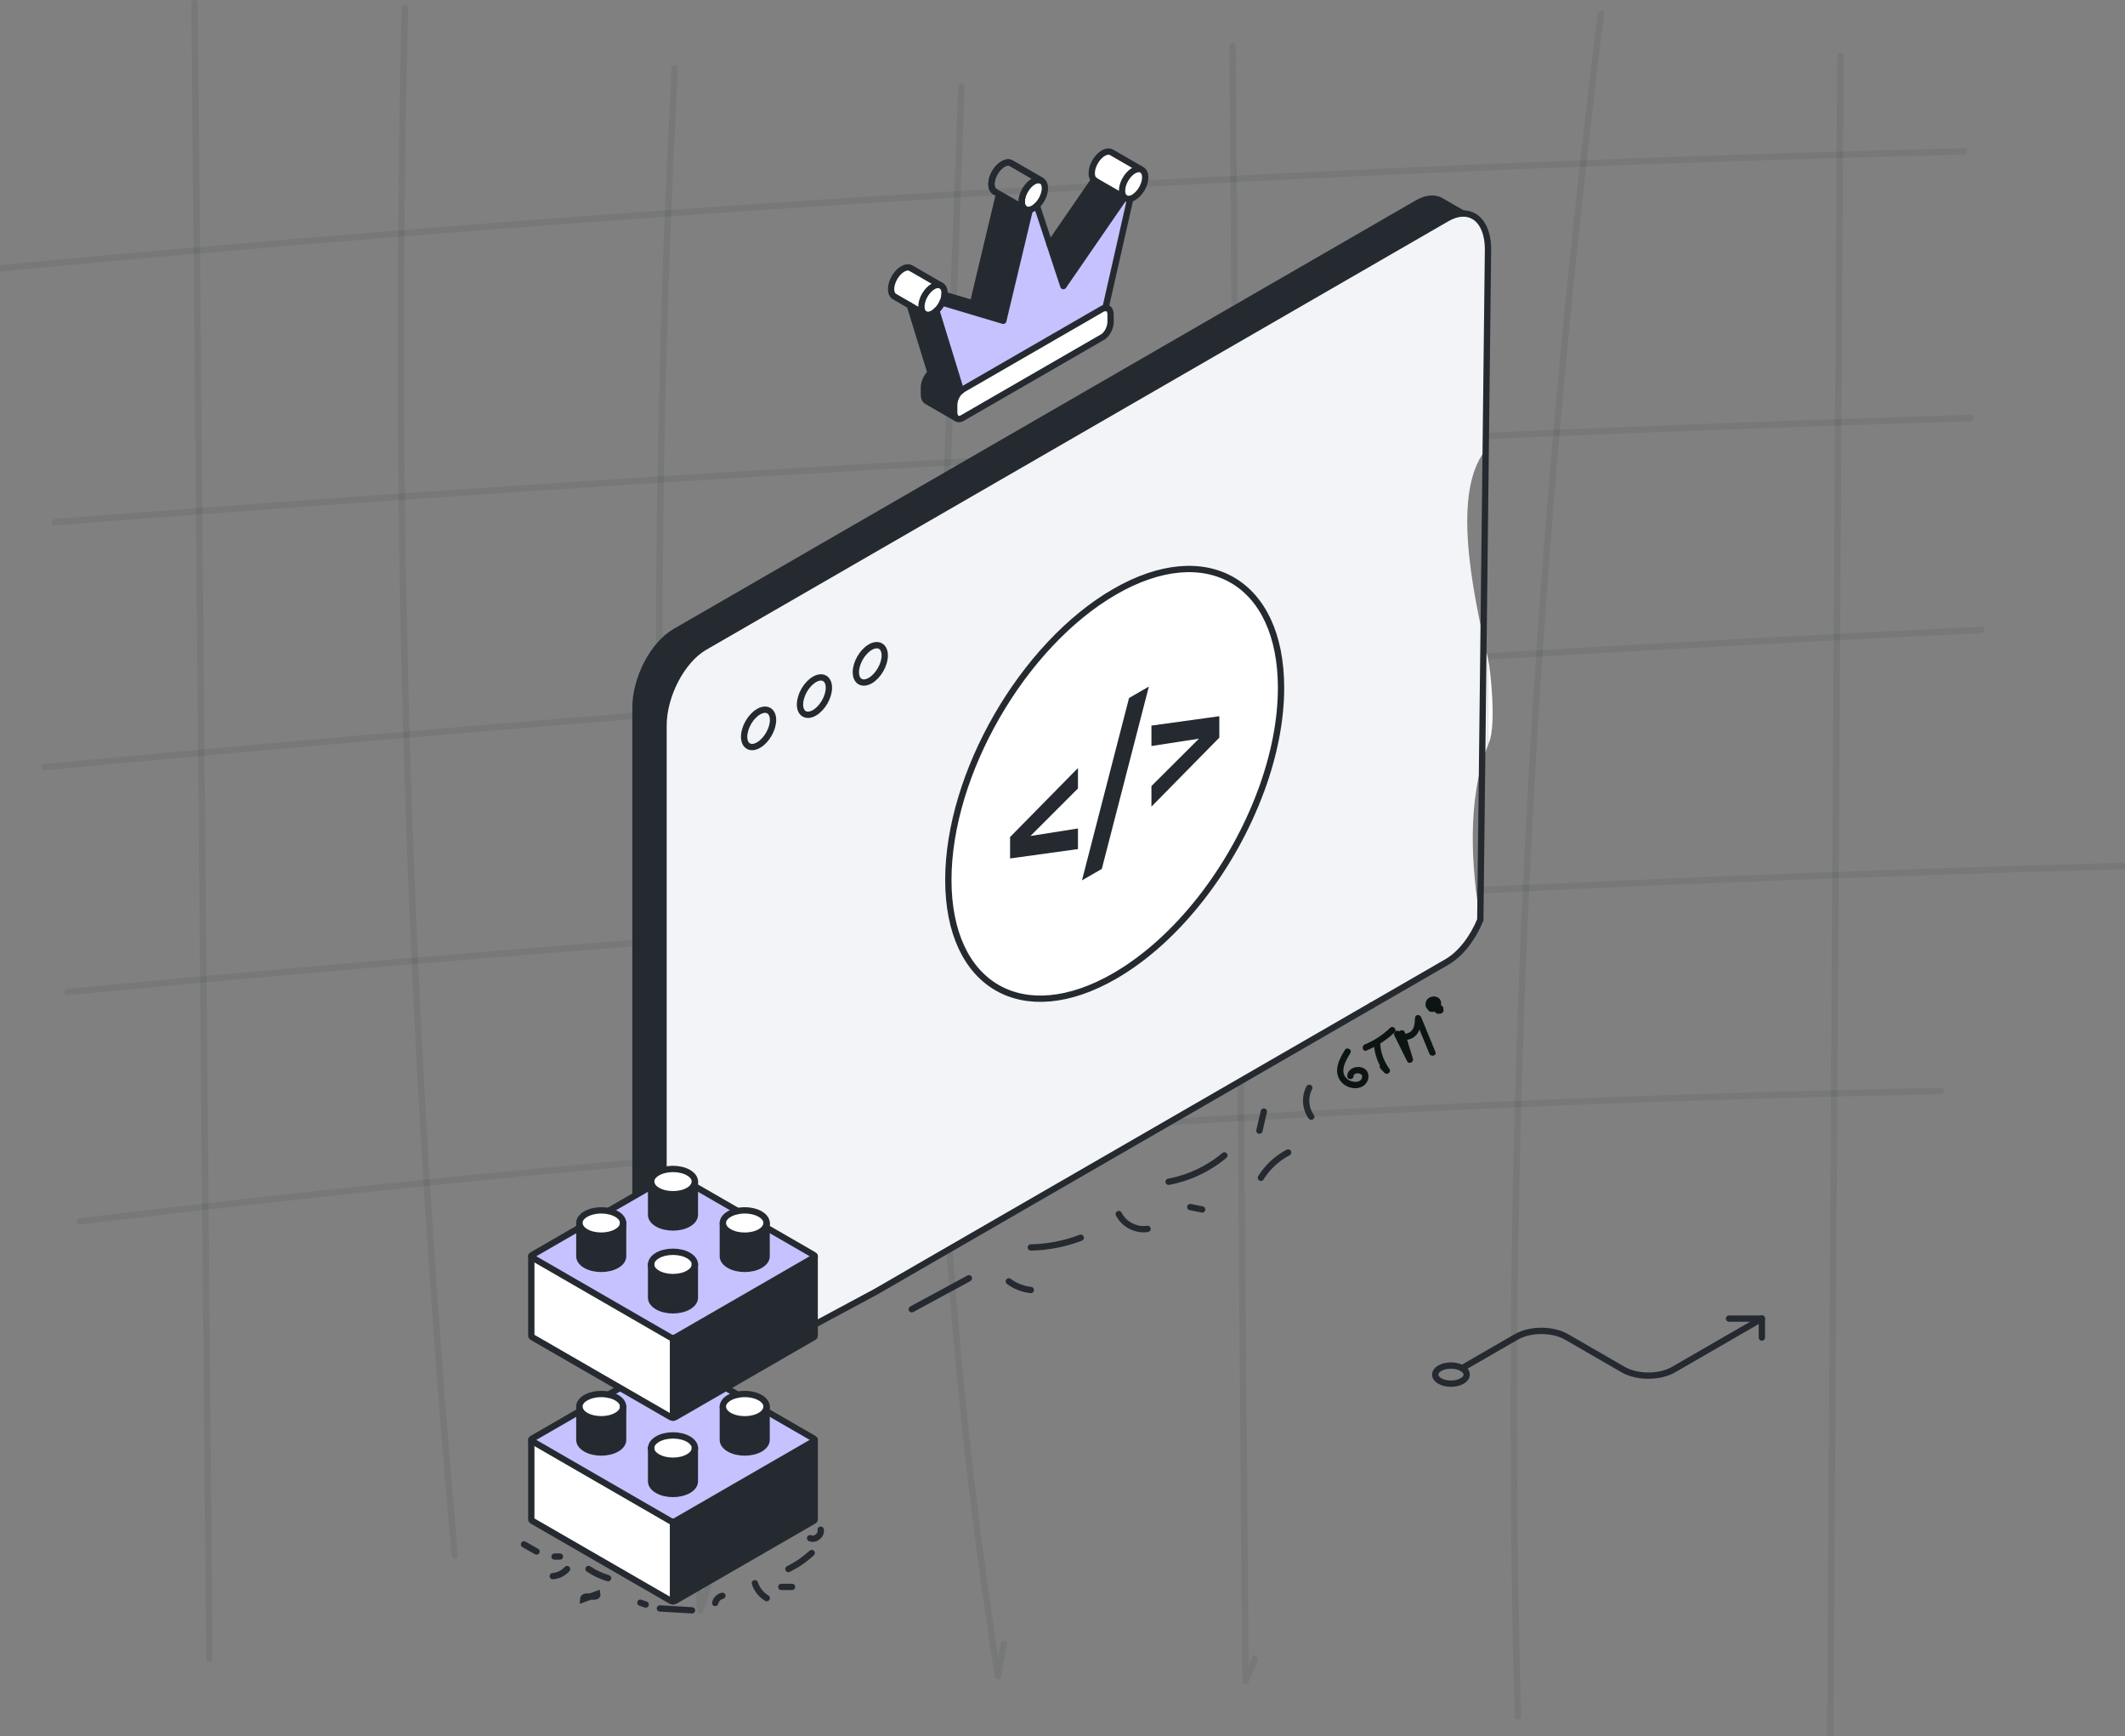 <?xml version="1.0" encoding="UTF-8"?><svg width="1010" height="825" viewBox="0 0 1010 825" fill="none" xmlns="http://www.w3.org/2000/svg">
<rect x="0" y="0" width="1010" height="825" fill="#808080" stroke="none"/>
<g clip-path="url(#clip0_598_2)">
<g clip-path="url(#clip1_598_2)">
<path d="M694.92 650.18L720.67 635.31C727.27 631.5 737.97 631.5 744.57 635.31L771.5 650.86C778.1 654.67 788.8 654.67 795.4 650.86L837.4 626.61" stroke="#252A31" stroke-width="3" stroke-linecap="round" stroke-linejoin="round"/>
<path d="M837.41 635.62V626.61H821.81" stroke="#252A31" stroke-width="3" stroke-linecap="round" stroke-linejoin="round"/>
<path d="M689.63 657.54C693.756 657.54 697.1 655.61 697.1 653.23C697.1 650.85 693.756 648.92 689.63 648.92C685.504 648.92 682.16 650.85 682.16 653.23C682.16 655.61 685.504 657.54 689.63 657.54Z" stroke="#252A31" stroke-width="3" stroke-linecap="round" stroke-linejoin="round"/>
<g opacity="0.08">
<path d="M319.2 32.55C314.18 127.84 311.71 223.26 311.84 318.68C311.97 414.1 314.69 509.52 319.99 604.79C322.97 658.38 326.78 711.93 331.39 765.4C331.53 767.05 333.8 767.48 334.34 765.8C335.54 762.03 336.74 758.26 337.94 754.48C338.53 752.64 335.63 751.85 335.05 753.68C333.85 757.45 332.65 761.22 331.45 765L334.4 765.4C326.21 670.33 320.57 575.04 317.53 479.67C314.49 384.3 314.03 288.84 316.16 193.44C317.36 139.78 319.38 86.14 322.21 32.54C322.31 30.61 319.31 30.62 319.21 32.54L319.2 32.55Z" fill="#0D1414"/>
</g>
<g opacity="0.08">
<path d="M455.46 41.06C451.89 140.44 447.62 239.82 445.15 339.23C442.7 437.79 444.4 536.26 453 634.51C457.76 688.87 464.42 743.05 472.9 796.95C473.13 798.4 475.54 798.37 475.79 796.95C476.73 791.78 477.67 786.62 478.61 781.45C478.95 779.56 476.06 778.75 475.72 780.65C474.78 785.82 473.84 790.98 472.9 796.15H475.79C460.53 699.1 451.27 601.13 448.16 502.94C445.05 404.85 448.91 306.77 452.43 208.74C454.44 152.84 456.44 96.95 458.45 41.05C458.52 39.12 455.52 39.12 455.45 41.05L455.46 41.06Z" fill="#0D1414"/>
</g>
<g opacity="0.08">
<path d="M584.32 21.71C585.12 122.94 585.92 224.17 586.72 325.4C587.52 426.3 588.32 527.19 589.11 628.09C589.56 685.03 590.01 741.97 590.46 798.91C590.46 800.28 592.64 801.11 593.26 799.67C594.76 796.15 596.26 792.63 597.76 789.12C598.51 787.36 595.93 785.83 595.17 787.61C593.67 791.13 592.17 794.65 590.67 798.16L593.47 798.92C592.67 697.69 591.87 596.46 591.07 495.23C590.27 394.33 589.47 293.44 588.68 192.54C588.23 135.6 587.78 78.66 587.33 21.72C587.31 19.79 584.31 19.79 584.33 21.72H584.32V21.71Z" fill="#0D1414"/>
</g>
<g opacity="0.08">
<path d="M759.36 6.611C746.31 111.281 736.32 216.321 729.44 321.571C722.56 426.821 718.78 532.271 718.11 637.751C717.73 697.081 718.35 756.411 719.93 815.721C719.98 817.651 722.98 817.651 722.93 815.721C720.12 710.281 720.39 604.761 723.78 499.341C727.17 393.921 733.66 288.601 743.25 183.561C748.64 124.481 755.03 65.481 762.37 6.611C762.61 4.701 759.61 4.721 759.37 6.611H759.36Z" fill="#0D1414"/>
</g>
<g opacity="0.08">
<path d="M873.25 26.54C872.62 130.47 871.99 234.4 871.36 338.34C870.73 441.94 870.1 545.54 869.48 649.14C869.13 707.44 868.77 765.73 868.42 824.03C868.41 825.96 871.41 825.96 871.42 824.03C872.05 720.1 872.68 616.17 873.31 512.23C873.94 408.63 874.57 305.03 875.19 201.43C875.54 143.13 875.9 84.84 876.25 26.54C876.26 24.61 873.26 24.61 873.25 26.54Z" fill="#0D1414"/>
</g>
<g opacity="0.08">
<path d="M0.44 128.96C121.87 117.53 243.46 107.72 365.15 99.57C486.18 91.46 607.33 84.97 728.53 80.1C796.75 77.36 864.99 75.14 933.25 73.43C935.18 73.38 935.18 70.38 933.25 70.43C811.32 73.49 689.43 78.18 567.63 84.51C446.49 90.81 325.43 98.74 204.5 108.29C136.44 113.67 68.41 119.56 0.44 125.96C-1.47 126.14 -1.48 129.14 0.44 128.96Z" fill="#0D1414"/>
</g>
<g opacity="0.08">
<path d="M26.05 249.64C144.52 240.42 263.07 232.28 381.69 225.22C499.98 218.19 618.33 212.23 736.72 207.36C803.38 204.62 870.05 202.22 936.74 200.15C938.67 200.09 938.67 197.09 936.74 197.15C817.97 200.82 699.23 205.57 580.55 211.41C462.2 217.23 343.9 224.14 225.68 232.12C159.12 236.62 92.58 241.46 26.06 246.63C24.15 246.78 24.13 249.78 26.06 249.63H26.05V249.64Z" fill="#0D1414"/>
</g>
<g opacity="0.08">
<path d="M21.13 366.021C140.87 354.791 260.71 344.611 380.63 335.521C499.89 326.481 619.23 318.501 738.63 311.581C806.29 307.661 873.97 304.091 941.67 300.851C943.59 300.761 943.6 297.761 941.67 297.851C821.54 303.601 701.47 310.411 581.46 318.311C462.12 326.161 342.85 335.071 223.66 345.051C156.12 350.701 88.61 356.701 21.14 363.031C19.23 363.211 19.22 366.211 21.14 366.031H21.13V366.021Z" fill="#0D1414"/>
</g>
<g opacity="0.08">
<path d="M32.05 472.921C158.89 460.771 285.88 450.311 413 441.561C540.12 432.811 667.35 425.771 794.65 420.431C866.26 417.431 937.89 414.971 1009.54 413.041C1011.47 412.991 1011.47 409.991 1009.54 410.041C882.17 413.471 754.85 418.581 627.61 425.411C500.38 432.241 373.24 440.781 246.23 451.021C174.79 456.781 103.39 463.081 32.05 469.911C30.15 470.091 30.13 473.091 32.05 472.911V472.921Z" fill="#0D1414"/>
</g>
<g opacity="0.08">
<path d="M37.97 581.911C152.89 567.991 268.08 556.331 383.46 546.971C498.18 537.671 613.09 530.631 728.09 525.871C792.86 523.191 857.66 521.231 922.47 519.981C924.4 519.941 924.4 516.941 922.47 516.981C806.73 519.211 691.04 523.711 575.48 530.531C460.58 537.301 345.82 546.351 231.28 557.661C166.77 564.031 102.33 571.121 37.97 578.921C36.08 579.151 36.05 582.151 37.97 581.921V581.911Z" fill="#0D1414"/>
</g>
<g opacity="0.08">
<path d="M90.97 1.45C91.89 103.95 92.81 206.45 93.73 308.95C94.65 411.12 95.56 513.28 96.48 615.45C97 673.02 97.51 730.6 98.03 788.17C98.05 790.1 101.05 790.1 101.03 788.17C100.11 685.67 99.19 583.17 98.27 480.67C97.35 378.5 96.44 276.34 95.52 174.17C95 116.6 94.49 59.02 93.97 1.45C93.95 -0.48 90.95 -0.48 90.97 1.45Z" fill="#0D1414"/>
</g>
<g opacity="0.08">
<path d="M190.95 3.91C188.61 99.72 188.38 195.57 190.28 291.39C192.18 387.21 196.21 482.98 202.35 578.62C205.8 632.23 209.91 685.8 214.68 739.31C214.85 741.22 217.85 741.24 217.68 739.31C209.17 643.85 202.75 548.21 198.47 452.47C194.19 356.73 192.03 260.9 192 165.06C191.98 111.34 192.64 57.62 193.95 3.91C194 1.98 191 1.98 190.95 3.91Z" fill="#0D1414"/>
</g>
<path d="M639.2 498.961C636.54 503.271 633.65 508.851 637.06 513.601C639.47 516.961 645.02 518.461 648.42 515.691C651.1 513.511 651.29 509.061 647.87 507.511C644.9 506.161 640.44 507.761 640.34 511.351C640.29 513.281 643.29 513.281 643.34 511.351C643.4 509.261 648.77 509.661 647.13 512.701C645.95 514.901 642.34 514.161 640.76 513.061C636.14 509.861 639.6 504.001 641.79 500.471C642.81 498.821 640.21 497.311 639.2 498.961Z" fill="#0D1414"/>
<path d="M653.01 496.281C653.35 501.141 654.99 505.591 657.82 509.571L660.18 507.751C659.55 507.091 658.93 506.421 658.3 505.761C656.97 504.351 654.85 506.481 656.18 507.881C656.81 508.541 657.43 509.211 658.06 509.871C659.2 511.081 661.42 509.461 660.42 508.051C657.91 504.521 656.33 500.631 656.02 496.281C655.89 494.361 652.88 494.351 653.02 496.281H653.01Z" fill="#0D1414"/>
<path d="M649.47 499.23C654.45 497.15 658.96 494.34 662.83 490.57C664.21 489.22 662.09 487.1 660.71 488.45C657.23 491.85 653.16 494.47 648.67 496.34C646.91 497.07 647.69 499.98 649.47 499.23Z" fill="#0D1414"/>
<path d="M664.86 491.411L668.69 503.981L671.43 502.821C669.41 498.731 667.38 494.651 665.36 490.561L663 492.381C665.12 494.621 668.55 494.731 671.21 493.331C674.77 491.471 675.37 487.421 675.54 483.801L672.59 484.201C674.85 489.701 677.11 495.201 679.36 500.701C680.08 502.461 682.99 501.691 682.25 499.901C679.99 494.401 677.73 488.901 675.48 483.401C674.86 481.891 672.62 482.011 672.53 483.801C672.43 485.841 672.4 488.431 670.77 489.981C669.29 491.391 666.61 491.861 665.1 490.261C663.88 488.971 662.02 490.611 662.74 492.081C664.76 496.171 666.79 500.251 668.81 504.341C669.57 505.871 672.04 504.801 671.55 503.181L667.72 490.611C667.16 488.771 664.26 489.551 664.83 491.411H664.86Z" fill="#0D1414"/>
<path d="M685.33 477.98C684.64 477.61 683.74 477.63 683.17 478.24C682.8 478.65 682.6 479.18 682.61 479.73C682.61 480.28 682.8 480.82 683.18 481.21C683.76 481.8 684.64 481.87 685.34 481.47C685.67 481.28 685.93 480.93 686.03 480.57C686.13 480.21 686.08 479.73 685.88 479.41C685.44 478.72 684.56 478.45 683.83 478.87C683.81 478.88 683.78 478.9 683.76 478.91L684.12 478.76C684.12 478.76 684.08 478.77 684.05 478.78L684.45 478.73H684.39L684.79 478.78C684.79 478.78 684.75 478.78 684.74 478.77L685.1 478.92C685.1 478.92 685.07 478.9 685.05 478.89L685.35 479.12C685.35 479.12 685.31 479.09 685.29 479.07L685.52 479.37C685.52 479.37 685.47 479.3 685.46 479.26L685.61 479.62C685.59 479.56 685.57 479.5 685.56 479.43L685.61 479.83V479.6L685.56 480C685.56 479.94 685.58 479.88 685.61 479.82L685.46 480.18C685.46 480.18 685.49 480.12 685.51 480.09L685.28 480.39C685.28 480.39 685.31 480.35 685.33 480.33L685.03 480.56C685.03 480.56 685.06 480.54 685.08 480.53L684.72 480.68C684.72 480.68 684.75 480.67 684.77 480.66L684.37 480.71H684.43L684.03 480.66C684.03 480.66 684.09 480.66 684.12 480.69L683.76 480.54C683.76 480.54 683.79 480.56 683.81 480.56C684.16 480.75 684.58 480.82 684.97 480.71C685.32 480.61 685.7 480.35 685.87 480.02C686.24 479.32 686.07 478.36 685.33 477.97V477.98Z" fill="#0D1414"/>
<path d="M684.74 481.03C686.47 476.93 679.34 474.89 678.64 478.88C678.54 479.47 678.69 480.3 679.33 480.57C681.96 481.7 685.05 479.63 684.97 476.7C684.88 473.62 681.26 472.7 679.05 474.29C676.84 475.88 676.98 479.47 679.85 480.35C680.95 480.69 682.23 480.54 683.23 479.98C684.3 479.38 685.44 477.73 684.72 476.49C682.9 473.38 677.66 477.01 679.74 479.9C680.21 480.56 681.05 480.87 681.79 480.44C682.44 480.06 682.8 479.05 682.33 478.39C682.01 477.95 682.38 478.79 682.22 478.67C682.17 478.63 682.42 478.41 682.39 478.43C682.36 478.46 682.64 478.24 682.65 478.31C682.68 478.44 681.99 477.88 682.37 478.32L681.93 477.26C681.95 477.06 681.86 477.27 681.93 477.24C681.84 477.29 681.73 477.42 681.6 477.47C681.36 477.56 680.99 477.58 680.73 477.5C680.5 477.43 680.43 477.4 680.42 477.26C680.41 477.12 680.46 476.98 680.72 476.79C681.03 476.55 681.37 476.45 681.73 476.5C681.79 476.5 681.95 476.59 681.99 476.83C682.05 477.21 681.25 478.18 680.85 478L681.54 479.69C681.59 479.39 681.41 479.69 681.47 479.66C681.54 479.63 681.34 479.69 681.37 479.73C681.48 479.71 681.46 479.7 681.31 479.73H681.6C681.34 479.69 681.74 479.76 681.79 479.78C681.92 479.82 682.05 479.97 682.14 479.97C682.05 479.84 682.06 479.84 682.14 479.99L682.09 479.87C682 479.61 682.14 479.54 682 479.89C681.35 481.44 684.08 482.61 684.74 481.05V481.03Z" fill="#0D1414"/>
<path d="M707.25 353.98V313.4L707.32 313.38C708.27 317.46 711.32 343.97 707.76 352.69C707.59 353.11 707.41 353.53 707.25 353.97V353.98Z" fill="white"/>
<path d="M707.33 313.39L707.26 313.41V353.99C696.96 380.41 699.44 413.29 703.59 437.15C700.04 445.75 694.28 453.35 687.75 457.12L651.96 477.78L416.24 613.86C416.27 613.11 372.47 643.18 348.99 636.26C323.6 628.78 318.39 583.3 318.39 554.84C317.63 556.18 316.58 557.32 315.38 558.17V344.81C315.38 330.43 324.12 313.75 334.88 307.52L687.75 103.8C692.64 100.98 697.1 100.79 700.51 102.77C704.64 105.15 707.25 110.68 707.25 118.55V212.6C706.72 213.07 706.21 213.66 705.69 214.34C690.59 234.28 699.09 277.89 707.33 313.39Z" fill="#F2F4F7"/>
<path d="M685.68 94.2L700.51 102.77C697.1 100.79 692.64 100.98 687.75 103.8L334.88 307.52C324.12 313.75 315.38 330.43 315.38 344.81V588.17C312.39 590.32 308.37 590.82 305.01 588.96C302.33 587.48 300.54 585.11 300.54 581.37V336.23C300.54 321.85 309.28 305.17 320.06 298.94L672.91 95.22C677.8 92.4 682.26 92.21 685.68 94.19V94.2Z" fill="#252A31"/>
<path d="M651.95 477.78L687.74 457.12C694.27 453.35 700.03 445.75 703.58 437.15L707.24 118.55C707.24 110.68 704.62 105.16 700.5 102.77C697.09 100.8 692.63 100.98 687.74 103.8L334.87 307.52C324.11 313.75 315.37 330.43 315.37 344.81V558.17" stroke="#252A31" stroke-width="3" stroke-linecap="round" stroke-linejoin="round"/>
<path d="M651.95 477.78L416.24 613.86L366.59 640.53" stroke="#252A31" stroke-width="3" stroke-linecap="round" stroke-linejoin="round"/>
<path d="M599.42 375.68C605.45 359.31 608.87 342.56 608.87 326.86C608.87 276.43 573.47 255.99 529.82 281.19C486.15 306.41 450.74 367.72 450.74 418.15C450.74 468.58 486.14 489.02 529.82 463.8C559.88 446.45 586.06 411.97 599.41 375.67L599.42 375.68Z" fill="white"/>
<path d="M512.35 374.68L489.78 397.26L512.35 393.7V403.49L480.08 407.95V397.77L512.35 364.97V374.68Z" fill="#252A31"/>
<path d="M536.63 331.7L546.05 326.26L523.68 412.92L514.25 418.36L536.63 331.7Z" fill="#252A31"/>
<path d="M579.54 340.35V350.53L547.27 383.33V373.54L569.85 351.03L547.27 354.52V344.81L579.54 340.35Z" fill="#252A31"/>
<path d="M599.42 375.68C605.45 359.31 608.87 342.56 608.87 326.86C608.87 276.43 573.47 255.99 529.82 281.19C486.15 306.41 450.74 367.72 450.74 418.15C450.74 468.58 486.14 489.02 529.82 463.8C559.88 446.45 586.06 411.97 599.41 375.67L599.42 375.68Z" stroke="#252A31" stroke-width="3" stroke-linecap="round" stroke-linejoin="round"/>
<path d="M367.42 342.16C367.42 346.54 364.34 351.87 360.55 354.07C356.75 356.26 353.68 354.49 353.68 350.1C353.68 345.71 356.76 340.39 360.55 338.19C364.35 336 367.42 337.77 367.42 342.16Z" stroke="#252A31" stroke-width="3" stroke-linecap="round" stroke-linejoin="round"/>
<path d="M393.97 326.83C393.97 331.21 390.89 336.54 387.1 338.74C383.3 340.93 380.23 339.16 380.23 334.77C380.23 330.38 383.31 325.06 387.1 322.86C390.9 320.67 393.97 322.44 393.97 326.83Z" stroke="#252A31" stroke-width="3" stroke-linecap="round" stroke-linejoin="round"/>
<path d="M420.52 311.5C420.52 315.88 417.44 321.21 413.65 323.41C409.85 325.6 406.78 323.83 406.78 319.44C406.78 315.05 409.86 309.73 413.65 307.53C417.45 305.34 420.52 307.11 420.52 311.5Z" stroke="#252A31" stroke-width="3" stroke-linecap="round" stroke-linejoin="round"/>
<path d="M433.35 622.17C442.4 617.27 451.45 612.36 460.51 607.46" stroke="#252A31" stroke-width="3" stroke-miterlimit="10" stroke-linecap="round"/>
<path d="M479.49 608.93C482.52 611.2 486.17 612.63 489.94 613.02" stroke="#252A31" stroke-width="3" stroke-miterlimit="10" stroke-linecap="round"/>
<path d="M489.93 592.8C498.03 592.66 506.11 591.09 513.68 588.19" stroke="#252A31" stroke-width="3" stroke-miterlimit="10" stroke-linecap="round"/>
<path d="M531.75 576.93C534.18 581.85 540 584.85 545.42 583.98" stroke="#252A31" stroke-width="3" stroke-miterlimit="10" stroke-linecap="round"/>
<path d="M555.44 561.59C565.16 559.79 574.39 555.43 581.95 549.06" stroke="#252A31" stroke-width="3" stroke-miterlimit="10" stroke-linecap="round"/>
<path d="M622.3 516.93C620.02 521.2 620.39 526.75 623.23 530.67" stroke="#252A31" stroke-width="3" stroke-miterlimit="10" stroke-linecap="round"/>
<path d="M612.24 547.69C606.95 550.43 602.43 554.63 599.29 559.69" stroke="#252A31" stroke-width="3" stroke-miterlimit="10" stroke-linecap="round"/>
<path d="M598.59 537.31L600.71 528.22" stroke="#252A31" stroke-width="3" stroke-miterlimit="10" stroke-linecap="round"/>
<path d="M565.72 573.62L571.38 574.74" stroke="#252A31" stroke-width="3" stroke-miterlimit="10" stroke-linecap="round"/>
<path d="M538.81 93.82C538.25 94.14 537.71 94.36 537.2 94.47C536.08 94.72 535.11 94.49 534.42 93.84C533.72 93.17 533.3 92.08 533.3 90.64C533.3 87.13 535.77 82.85 538.81 81.09C540.23 80.27 541.53 80.15 542.51 80.6L542.71 80.71C543.71 81.29 544.32 82.52 544.32 84.28C544.32 87.79 541.85 92.07 538.81 93.82Z" fill="white"/>
<path d="M534.42 93.84C535.11 94.49 536.08 94.73 537.2 94.47L525.45 146.24C525.02 146.26 524.55 146.41 524.06 146.69L457.32 185.22C457.12 185.34 456.93 185.47 456.74 185.63L445.07 147.67C446.19 146.62 447.16 145.27 447.85 143.82L476.85 152.45L489.45 99.68C489.98 99.57 490.55 99.35 491.13 99.01C491.71 98.67 492.28 98.24 492.81 97.74L505.41 135.96L534.42 93.84Z" fill="#C5C2FF"/>
<path d="M525.45 146.239C526.86 146.169 527.85 147.409 527.85 149.559V152.929C527.85 155.729 526.16 158.969 524.06 160.179L457.32 198.709C456.37 199.259 455.5 199.299 454.84 198.909L454.69 198.819C453.97 198.309 453.53 197.279 453.53 195.849V192.469C453.53 189.929 454.95 187.079 456.74 185.629C456.93 185.469 457.12 185.339 457.32 185.219L524.06 146.689C524.55 146.409 525.02 146.259 525.45 146.239Z" fill="white"/>
<path d="M522.57 87.08L520.5 85.89C521.12 86.25 521.91 86.35 522.78 86.15C521.91 86.35 521.13 86.24 520.5 85.88C520.32 85.78 520.16 85.66 520.01 85.51C519.32 84.85 518.89 83.77 518.89 82.32C518.89 78.8 521.35 74.53 524.4 72.77C525.92 71.9 527.29 71.81 528.29 72.39L542.51 80.6C541.53 80.15 540.23 80.27 538.81 81.09C535.77 82.85 533.3 87.13 533.3 90.64C533.3 92.08 533.72 93.17 534.42 93.84L534.38 93.9L522.57 87.08Z" fill="white"/>
<path d="M520.01 85.51C520.16 85.66 520.32 85.78 520.5 85.88L534.38 93.9L505.41 135.96L498.89 116.18L520 85.52H520.01V85.51Z" fill="#252A31"/>
<path d="M487.23 99.389C487.85 99.749 488.61 99.85 489.45 99.68L476.85 152.449L447.85 143.819C448.43 142.609 448.81 141.329 448.92 140.109H448.93L462.44 144.129L474.83 92.23L487.23 99.389Z" fill="#252A31"/>
<path d="M487.23 99.389L487.16 99.349C486.21 98.759 485.62 97.539 485.62 95.819C485.62 92.309 488.09 88.029 491.13 86.279C492.56 85.459 493.86 85.329 494.83 85.779L495.03 85.889C496.03 86.469 496.64 87.699 496.64 89.459C496.64 92.289 495.04 95.629 492.81 97.739C492.28 98.239 491.71 98.669 491.13 99.009C490.55 99.349 489.98 99.569 489.45 99.669C488.61 99.849 487.85 99.749 487.23 99.389Z" fill="white"/>
<path d="M474.83 92.229L472.82 91.069C473.43 91.419 474.19 91.529 475.04 91.349L474.83 92.229Z" fill="white"/>
<path d="M442.32 177.299L432.44 145.159L439.55 149.259C440.55 149.839 441.93 149.769 443.45 148.879C444.01 148.549 444.56 148.139 445.07 147.669L456.74 185.629C454.92 187.039 453.53 189.929 453.53 192.469V195.849C453.53 197.279 453.97 198.309 454.69 198.819L440.43 190.589C439.63 190.129 439.12 189.049 439.12 187.519V184.139C439.12 181.619 440.51 178.719 442.32 177.299Z" fill="#252A31"/>
<path d="M448.96 139.33C448.96 139.59 448.95 139.85 448.92 140.11C448.79 141.33 448.43 142.61 447.85 143.82C447.16 145.27 446.19 146.62 445.07 147.67C444.56 148.14 444.01 148.55 443.45 148.88C441.93 149.77 440.55 149.84 439.55 149.26L439.48 149.22C438.53 148.63 437.94 147.41 437.94 145.7C437.94 142.18 440.41 137.91 443.45 136.15C444.98 135.27 446.36 135.19 447.35 135.77C448.35 136.35 448.96 137.58 448.96 139.33Z" fill="white"/>
<path d="M443.45 136.15C440.41 137.91 437.94 142.18 437.94 145.7C437.94 147.41 438.53 148.63 439.48 149.22L432.44 145.16L425.14 140.94C424.14 140.37 423.53 139.13 423.53 137.37C423.53 133.86 425.99 129.58 429.04 127.83C430.57 126.94 431.94 126.86 432.94 127.44L447.35 135.76C446.36 135.19 444.98 135.27 443.45 136.15Z" fill="white"/>
<path d="M498.89 116.18L520 85.519" stroke="#252A31" stroke-width="3" stroke-linecap="round" stroke-linejoin="round"/>
<path d="M454.69 198.819C453.97 198.309 453.53 197.279 453.53 195.849V192.469C453.53 189.929 454.95 187.079 456.74 185.629C456.93 185.469 457.12 185.339 457.32 185.219L524.06 146.689C524.55 146.409 525.02 146.259 525.45 146.239C526.86 146.169 527.85 147.409 527.85 149.559V152.929C527.85 155.729 526.16 158.969 524.06 160.179L457.32 198.709C456.37 199.259 455.5 199.299 454.84 198.909" stroke="#252A31" stroke-width="3" stroke-linecap="round" stroke-linejoin="round"/>
<path d="M456.77 185.74L445.07 147.67" stroke="#252A31" stroke-width="3" stroke-linecap="round" stroke-linejoin="round"/>
<path d="M447.85 143.82L476.85 152.45L489.45 99.68" stroke="#252A31" stroke-width="3" stroke-linecap="round" stroke-linejoin="round"/>
<path d="M492.81 97.74L505.41 135.96L534.42 93.84" stroke="#252A31" stroke-width="3" stroke-linecap="round" stroke-linejoin="round"/>
<path d="M537.2 94.48L525.4 146.479" stroke="#252A31" stroke-width="3" stroke-linecap="round" stroke-linejoin="round"/>
<path d="M439.55 149.26C440.55 149.84 441.93 149.77 443.45 148.88C444.01 148.55 444.56 148.14 445.07 147.67C446.19 146.62 447.16 145.27 447.85 143.82C448.43 142.61 448.79 141.33 448.92 140.11C448.95 139.85 448.96 139.59 448.96 139.33C448.96 137.58 448.35 136.35 447.35 135.77C446.36 135.19 444.98 135.27 443.45 136.15C440.41 137.91 437.94 142.18 437.94 145.7C437.94 147.41 438.53 148.63 439.48 149.22L439.55 149.26Z" stroke="#252A31" stroke-width="3" stroke-linecap="round" stroke-linejoin="round"/>
<path d="M472.82 91.07C471.82 90.49 471.21 89.249 471.21 87.499C471.21 83.99 473.67 79.71 476.72 77.96C478.24 77.079 479.62 76.99 480.61 77.57L494.83 85.779C493.86 85.329 492.56 85.46 491.13 86.279C488.09 88.029 485.62 92.309 485.62 95.82C485.62 97.54 486.21 98.76 487.16 99.35L474.83 92.23L462.44 144.13L448.93 140.11" stroke="#252A31" stroke-width="3" stroke-linecap="round" stroke-linejoin="round"/>
<path d="M487.23 99.389C487.85 99.749 488.61 99.85 489.45 99.68C489.98 99.57 490.55 99.35 491.13 99.01C491.71 98.669 492.28 98.24 492.81 97.74C495.04 95.629 496.64 92.29 496.64 89.46C496.64 87.7 496.03 86.469 495.03 85.889L480.61 77.57C479.62 76.99 478.24 77.079 476.72 77.96C473.67 79.71 471.21 83.99 471.21 87.499C471.21 89.249 471.82 90.49 472.82 91.07" stroke="#252A31" stroke-width="3" stroke-linecap="round" stroke-linejoin="round"/>
<path d="M494.83 85.779C493.86 85.329 492.56 85.459 491.13 86.279C488.09 88.029 485.62 92.309 485.62 95.819C485.62 97.539 486.21 98.759 487.16 99.349" stroke="#252A31" stroke-width="3" stroke-linecap="round" stroke-linejoin="round"/>
<path d="M542.51 80.6C541.53 80.15 540.23 80.27 538.81 81.09C535.77 82.85 533.3 87.13 533.3 90.64C533.3 92.08 533.72 93.17 534.42 93.84C535.11 94.49 536.08 94.72 537.2 94.47C537.71 94.36 538.25 94.14 538.81 93.82C541.86 92.07 544.32 87.79 544.32 84.28C544.32 82.52 543.71 81.29 542.71 80.71L528.29 72.39C527.29 71.81 525.92 71.9 524.4 72.77C521.35 74.53 518.89 78.8 518.89 82.32C518.89 83.77 519.32 84.85 520.01 85.51C520.16 85.66 520.32 85.78 520.5 85.88" stroke="#252A31" stroke-width="3" stroke-linecap="round" stroke-linejoin="round"/>
<path d="M442.36 177.419L432.44 145.159" stroke="#252A31" stroke-width="3" stroke-linecap="round" stroke-linejoin="round"/>
<path d="M439.55 149.26L432.44 145.16L425.14 140.94C424.14 140.37 423.53 139.13 423.53 137.37C423.53 133.86 425.99 129.58 429.04 127.83C430.57 126.94 431.94 126.86 432.94 127.44L447.35 135.76" stroke="#252A31" stroke-width="3" stroke-linecap="round" stroke-linejoin="round"/>
<path d="M472.82 91.069L487.23 99.389" stroke="#252A31" stroke-width="3" stroke-linecap="round" stroke-linejoin="round"/>
<path d="M520.5 85.89L534.91 94.21" stroke="#252A31" stroke-width="3" stroke-linecap="round" stroke-linejoin="round"/>
<path d="M442.32 177.3C440.51 178.72 439.12 181.62 439.12 184.14V187.52C439.12 189.05 439.63 190.13 440.43 190.59L454.84 198.91" stroke="#252A31" stroke-width="3" stroke-linecap="round" stroke-linejoin="round"/>
<path d="M387.21 684.29C387.21 684.49 387.09 684.68 386.85 684.82L320.85 722.92C320.59 723.07 320.23 723.14 319.86 723.13C319.47 723.12 319.06 723.021 318.74 722.841L253.04 684.91C252.7 684.72 252.52 684.46 252.52 684.22C252.52 684.02 252.64 683.83 252.89 683.69L275.37 670.701V684.25C275.37 685.79 276.39 687.32 278.42 688.49C282.48 690.84 289.07 690.84 293.13 688.49C295.16 687.32 296.18 685.78 296.18 684.25V668.451C296.18 666.911 295.16 665.381 293.13 664.211C291.96 663.531 290.59 663.061 289.13 662.771L309.47 651.021V664.57C309.47 666.11 310.49 667.64 312.52 668.82C316.58 671.17 323.17 671.17 327.23 668.82C329.26 667.64 330.28 666.11 330.28 664.57V651.021L350.62 662.771C349.16 663.051 347.78 663.541 346.62 664.211C344.59 665.391 343.57 666.921 343.57 668.461V684.26C343.57 685.8 344.59 687.33 346.62 688.5C350.68 690.85 357.27 690.85 361.33 688.5C363.36 687.33 364.38 685.79 364.38 684.26V670.711L386.71 683.61C387.05 683.81 387.23 684.06 387.23 684.3L387.21 684.29ZM330.27 703.94V688.141C330.27 686.601 329.25 685.071 327.22 683.891C323.15 681.541 316.57 681.541 312.51 683.891C310.48 685.071 309.46 686.601 309.46 688.141V703.94C309.46 705.48 310.48 707.01 312.51 708.19C316.57 710.54 323.16 710.54 327.22 708.19C329.25 707.01 330.27 705.48 330.27 703.94Z" fill="#C5C2FF"/>
<path d="M364.37 670.7V684.25C364.37 685.79 363.35 687.32 361.32 688.49C357.26 690.84 350.67 690.84 346.61 688.49C344.58 687.32 343.56 685.78 343.56 684.25V668.45C343.56 669.99 344.58 671.52 346.61 672.69C350.67 675.04 357.26 675.04 361.32 672.69C362.48 672.01 363.32 671.22 363.81 670.37L364.37 670.69V670.7Z" fill="#252A31"/>
<path d="M364.37 668.45V670.7L363.82 670.38C364.19 669.76 364.37 669.1 364.37 668.45Z" fill="white"/>
<path d="M361.32 664.201C363.35 665.381 364.37 666.911 364.37 668.451C364.37 669.101 364.19 669.761 363.81 670.381C363.32 671.231 362.49 672.021 361.32 672.701C357.26 675.051 350.67 675.051 346.61 672.701C344.58 671.521 343.56 669.991 343.56 668.461C343.56 666.931 344.58 665.391 346.61 664.211C347.77 663.541 349.15 663.051 350.61 662.771C354.25 662.061 358.42 662.541 361.32 664.211V664.201Z" fill="white"/>
<path d="M330.27 688.141V703.941C330.27 705.481 329.25 707.011 327.22 708.191C323.15 710.541 316.57 710.541 312.51 708.191C310.48 707.011 309.46 705.481 309.46 703.941V688.141C309.46 689.681 310.48 691.221 312.51 692.391C316.57 694.741 323.16 694.741 327.22 692.391C329.25 691.221 330.27 689.681 330.27 688.141Z" fill="#252A31"/>
<path d="M330.27 651.011V664.561C330.27 666.101 329.25 667.631 327.22 668.811C323.16 671.161 316.57 671.161 312.51 668.811C310.48 667.631 309.46 666.101 309.46 664.561V651.011L310.01 650.691C310.5 651.541 311.34 652.321 312.5 653.001C316.56 655.351 323.15 655.351 327.21 653.001C328.37 652.321 329.21 651.531 329.7 650.681L330.26 651.001L330.27 651.011Z" fill="#252A31"/>
<path d="M330.27 648.76V651.01L329.72 650.69C330.09 650.06 330.27 649.41 330.27 648.75V648.76Z" fill="white"/>
<path d="M330.27 688.14C330.27 689.68 329.25 691.22 327.22 692.39C323.15 694.74 316.57 694.74 312.51 692.39C310.48 691.22 309.46 689.68 309.46 688.14C309.46 686.6 310.48 685.07 312.51 683.89C316.57 681.54 323.16 681.54 327.22 683.89C329.25 685.07 330.27 686.6 330.27 688.14Z" fill="white"/>
<path d="M330.27 648.76C330.27 649.41 330.09 650.07 329.71 650.69C329.22 651.54 328.39 652.33 327.22 653.01C323.16 655.36 316.57 655.36 312.51 653.01C311.35 652.33 310.51 651.54 310.02 650.69C309.65 650.06 309.46 649.41 309.46 648.76C309.46 647.22 310.48 645.69 312.51 644.52C316.57 642.17 323.16 642.17 327.22 644.52C329.25 645.69 330.27 647.23 330.27 648.76Z" fill="white"/>
<path d="M319.86 723.13C320.23 723.15 320.59 723.08 320.85 722.92L386.85 684.82C387.09 684.68 387.21 684.48 387.21 684.29V722.12C387.21 722.32 387.09 722.51 386.85 722.65L320.85 760.75C320.59 760.9 320.23 760.98 319.86 760.96V723.12V723.13Z" fill="#252A31"/>
<path d="M319.86 723.131V760.971C319.47 760.971 319.06 760.861 318.74 760.681L253.04 722.751C252.7 722.561 252.52 722.301 252.52 722.061V684.221C252.52 684.461 252.7 684.711 253.04 684.911L318.74 722.841C319.07 723.021 319.47 723.131 319.86 723.131Z" fill="white"/>
<path d="M310.02 650.691L309.46 651.011V648.761C309.46 649.411 309.64 650.071 310.02 650.691Z" fill="white"/>
<path d="M296.17 668.45V684.25C296.17 685.79 295.15 687.32 293.12 688.49C289.05 690.84 282.47 690.84 278.41 688.49C276.38 687.32 275.36 685.78 275.36 684.25V670.7L275.91 670.38C276.4 671.22 277.24 672.01 278.4 672.69C282.46 675.04 289.05 675.04 293.11 672.69C295.14 671.51 296.16 669.98 296.16 668.45H296.17Z" fill="#252A31"/>
<path d="M293.13 664.211C295.16 665.381 296.18 666.921 296.18 668.451C296.18 669.981 295.16 671.521 293.13 672.691C289.06 675.041 282.48 675.041 278.42 672.691C277.26 672.011 276.42 671.221 275.93 670.381C275.56 669.751 275.38 669.101 275.38 668.451C275.38 666.911 276.4 665.381 278.43 664.211C281.33 662.541 285.51 662.061 289.14 662.771C290.6 663.061 291.97 663.531 293.14 664.211H293.13Z" fill="white"/>
<path d="M275.92 670.38L275.37 670.7V668.45C275.37 669.1 275.55 669.76 275.92 670.38Z" fill="white"/>
<path d="M329.72 650.7L350.61 662.76" stroke="#252A31" stroke-width="3" stroke-linecap="round" stroke-linejoin="round"/>
<path d="M387.21 684.291C387.21 684.491 387.09 684.681 386.85 684.821L320.85 722.921C320.59 723.071 320.23 723.141 319.86 723.131C319.47 723.121 319.06 723.021 318.74 722.841L253.04 684.911C252.7 684.721 252.52 684.461 252.52 684.221C252.52 684.021 252.64 683.831 252.89 683.691L275.93 670.391" stroke="#252A31" stroke-width="3" stroke-linecap="round" stroke-linejoin="round"/>
<path d="M363.82 670.38L386.7 683.59C387.04 683.79 387.22 684.04 387.22 684.28" stroke="#252A31" stroke-width="3" stroke-linecap="round" stroke-linejoin="round"/>
<path d="M289.12 662.76L310.02 650.7" stroke="#252A31" stroke-width="3" stroke-linecap="round" stroke-linejoin="round"/>
<path d="M289.12 662.76C290.58 663.05 291.95 663.52 293.12 664.2C295.15 665.37 296.17 666.91 296.17 668.44C296.17 669.97 295.15 671.51 293.12 672.68C289.05 675.03 282.47 675.03 278.41 672.68C277.25 672 276.42 671.21 275.92 670.37C275.55 669.74 275.37 669.09 275.37 668.44C275.37 666.9 276.39 665.37 278.42 664.2C281.32 662.53 285.5 662.05 289.13 662.76H289.12Z" stroke="#252A31" stroke-width="3" stroke-linecap="round" stroke-linejoin="round"/>
<path d="M309.47 648.76C309.47 647.22 310.49 645.69 312.52 644.52C316.58 642.17 323.17 642.17 327.23 644.52C329.26 645.69 330.28 647.23 330.28 648.76C330.28 649.41 330.09 650.07 329.72 650.69C329.22 651.54 328.4 652.33 327.23 653.01C323.17 655.36 316.58 655.36 312.52 653.01C311.36 652.33 310.53 651.54 310.03 650.69C309.66 650.06 309.47 649.41 309.47 648.76Z" stroke="#252A31" stroke-width="3" stroke-linecap="round" stroke-linejoin="round"/>
<path d="M330.27 688.141C330.27 689.681 329.25 691.221 327.22 692.391C323.15 694.741 316.57 694.741 312.51 692.391C310.48 691.221 309.46 689.681 309.46 688.141" stroke="#252A31" stroke-width="3" stroke-linecap="round" stroke-linejoin="round"/>
<path d="M309.47 688.14C309.47 686.6 310.49 685.07 312.52 683.89C316.58 681.54 323.17 681.54 327.23 683.89C329.26 685.07 330.28 686.6 330.28 688.14" stroke="#252A31" stroke-width="3" stroke-linecap="round" stroke-linejoin="round"/>
<path d="M350.61 662.76C354.25 662.05 358.42 662.53 361.32 664.2C363.35 665.38 364.37 666.91 364.37 668.45C364.37 669.1 364.18 669.75 363.81 670.38C363.31 671.23 362.49 672.02 361.32 672.7C357.26 675.05 350.67 675.05 346.61 672.7C344.58 671.52 343.56 669.99 343.56 668.46C343.56 666.93 344.58 665.39 346.61 664.21C347.77 663.54 349.15 663.06 350.61 662.77V662.76Z" stroke="#252A31" stroke-width="3" stroke-linecap="round" stroke-linejoin="round"/>
<path d="M364.37 668.45V684.25C364.37 685.79 363.35 687.32 361.32 688.49C357.26 690.84 350.67 690.84 346.61 688.49C344.58 687.32 343.56 685.78 343.56 684.25V668.45" stroke="#252A31" stroke-width="3" stroke-linecap="round" stroke-linejoin="round"/>
<path d="M330.27 648.761V664.561C330.27 666.101 329.25 667.631 327.22 668.811C323.16 671.161 316.57 671.161 312.51 668.811C310.48 667.631 309.46 666.101 309.46 664.561V648.761" stroke="#252A31" stroke-width="3" stroke-linecap="round" stroke-linejoin="round"/>
<path d="M330.27 688.141V703.941C330.27 705.481 329.25 707.011 327.22 708.191C323.15 710.541 316.57 710.541 312.51 708.191C310.48 707.011 309.46 705.481 309.46 703.941V688.141" stroke="#252A31" stroke-width="3" stroke-linecap="round" stroke-linejoin="round"/>
<path d="M296.17 668.45V684.25C296.17 685.79 295.15 687.32 293.12 688.49C289.05 690.84 282.47 690.84 278.41 688.49C276.38 687.32 275.36 685.78 275.36 684.25V668.45" stroke="#252A31" stroke-width="3" stroke-linecap="round" stroke-linejoin="round"/>
<path d="M252.52 684.221V722.061C252.52 722.301 252.7 722.551 253.04 722.751L318.74 760.681C319.07 760.861 319.47 760.961 319.86 760.971C320.23 760.981 320.59 760.921 320.85 760.761L386.85 722.661C387.09 722.521 387.21 722.331 387.21 722.131V684.301" stroke="#252A31" stroke-width="3" stroke-linecap="round" stroke-linejoin="round"/>
<path d="M319.86 723.13V760.97" stroke="#252A31" stroke-width="3" stroke-linecap="round" stroke-linejoin="round"/>
<path d="M387.21 597.02C387.21 597.22 387.09 597.41 386.85 597.55L320.85 635.65C320.59 635.8 320.23 635.87 319.86 635.86C319.47 635.85 319.06 635.75 318.74 635.57L253.04 597.64C252.7 597.45 252.52 597.19 252.52 596.95C252.52 596.75 252.64 596.56 252.89 596.42L275.37 583.43V596.98C275.37 598.52 276.39 600.05 278.42 601.22C282.48 603.57 289.07 603.57 293.13 601.22C295.16 600.05 296.18 598.51 296.18 596.98V581.18C296.18 579.64 295.16 578.11 293.13 576.94C291.96 576.26 290.59 575.79 289.13 575.5L309.47 563.75V577.3C309.47 578.84 310.49 580.37 312.52 581.55C316.58 583.9 323.17 583.9 327.23 581.55C329.26 580.37 330.28 578.84 330.28 577.3V563.75L350.62 575.5C349.16 575.78 347.78 576.27 346.62 576.94C344.59 578.12 343.57 579.65 343.57 581.19V596.99C343.57 598.53 344.59 600.06 346.62 601.23C350.68 603.58 357.27 603.58 361.33 601.23C363.36 600.06 364.38 598.52 364.38 596.99V583.44L386.71 596.34C387.05 596.54 387.23 596.79 387.23 597.03L387.21 597.02ZM330.27 616.67V600.87C330.27 599.33 329.25 597.8 327.22 596.62C323.15 594.27 316.57 594.27 312.51 596.62C310.48 597.8 309.46 599.33 309.46 600.87V616.67C309.46 618.21 310.48 619.74 312.51 620.92C316.57 623.27 323.16 623.27 327.22 620.92C329.25 619.74 330.27 618.21 330.27 616.67Z" fill="#C5C2FF"/>
<path d="M364.37 583.43V596.98C364.37 598.52 363.35 600.05 361.32 601.22C357.26 603.57 350.67 603.57 346.61 601.22C344.58 600.05 343.56 598.51 343.56 596.98V581.18C343.56 582.72 344.58 584.25 346.61 585.42C350.67 587.77 357.26 587.77 361.32 585.42C362.48 584.74 363.32 583.95 363.81 583.1L364.37 583.42V583.43Z" fill="#252A31"/>
<path d="M364.37 581.189V583.439L363.82 583.119C364.19 582.499 364.37 581.839 364.37 581.189Z" fill="white"/>
<path d="M361.32 576.939C363.35 578.119 364.37 579.649 364.37 581.189C364.37 581.839 364.19 582.499 363.81 583.119C363.32 583.969 362.49 584.759 361.32 585.439C357.26 587.789 350.67 587.789 346.61 585.439C344.58 584.259 343.56 582.729 343.56 581.199C343.56 579.669 344.58 578.129 346.61 576.949C347.77 576.279 349.15 575.789 350.61 575.509C354.25 574.799 358.42 575.279 361.32 576.949V576.939Z" fill="white"/>
<path d="M330.27 600.869V616.669C330.27 618.209 329.25 619.739 327.22 620.919C323.15 623.269 316.57 623.269 312.51 620.919C310.48 619.739 309.46 618.209 309.46 616.669V600.869C309.46 602.409 310.48 603.949 312.51 605.119C316.57 607.469 323.16 607.469 327.22 605.119C329.25 603.949 330.27 602.409 330.27 600.869Z" fill="#252A31"/>
<path d="M330.27 563.75V577.3C330.27 578.84 329.25 580.37 327.22 581.55C323.16 583.9 316.57 583.9 312.51 581.55C310.48 580.37 309.46 578.84 309.46 577.3V563.75L310.01 563.43C310.5 564.28 311.34 565.06 312.5 565.74C316.56 568.09 323.15 568.09 327.21 565.74C328.37 565.06 329.21 564.27 329.7 563.42L330.26 563.74L330.27 563.75Z" fill="#252A31"/>
<path d="M330.27 561.499V563.749L329.72 563.429C330.09 562.799 330.27 562.149 330.27 561.489V561.499Z" fill="white"/>
<path d="M330.27 600.87C330.27 602.41 329.25 603.95 327.22 605.12C323.15 607.47 316.57 607.47 312.51 605.12C310.48 603.95 309.46 602.41 309.46 600.87C309.46 599.33 310.48 597.8 312.51 596.62C316.57 594.27 323.16 594.27 327.22 596.62C329.25 597.8 330.27 599.33 330.27 600.87Z" fill="white"/>
<path d="M330.27 561.5C330.27 562.15 330.09 562.81 329.71 563.43C329.22 564.28 328.39 565.07 327.22 565.75C323.16 568.1 316.57 568.1 312.51 565.75C311.35 565.07 310.51 564.28 310.02 563.43C309.65 562.8 309.46 562.15 309.46 561.5C309.46 559.96 310.48 558.43 312.51 557.26C316.57 554.91 323.16 554.91 327.22 557.26C329.25 558.43 330.27 559.97 330.27 561.5Z" fill="white"/>
<path d="M319.86 635.859C320.23 635.879 320.59 635.81 320.85 635.65L386.85 597.549C387.09 597.409 387.21 597.21 387.21 597.02V634.849C387.21 635.049 387.09 635.24 386.85 635.38L320.85 673.479C320.59 673.629 320.23 673.71 319.86 673.69V635.849V635.859Z" fill="#252A31"/>
<path d="M319.86 635.859V673.699C319.47 673.699 319.06 673.589 318.74 673.409L253.04 635.479C252.7 635.289 252.52 635.029 252.52 634.789V596.949C252.52 597.189 252.7 597.439 253.04 597.639L318.74 635.569C319.07 635.749 319.47 635.859 319.86 635.859Z" fill="white"/>
<path d="M310.02 563.43L309.46 563.75V561.5C309.46 562.15 309.64 562.81 310.02 563.43Z" fill="white"/>
<path d="M296.17 581.189V596.989C296.17 598.529 295.15 600.059 293.12 601.229C289.05 603.579 282.47 603.579 278.41 601.229C276.38 600.059 275.36 598.519 275.36 596.989V583.439L275.91 583.119C276.4 583.959 277.24 584.749 278.4 585.429C282.46 587.779 289.05 587.779 293.11 585.429C295.14 584.249 296.16 582.719 296.16 581.189H296.17Z" fill="#252A31"/>
<path d="M293.13 576.939C295.16 578.109 296.18 579.649 296.18 581.179C296.18 582.709 295.16 584.249 293.13 585.419C289.06 587.769 282.48 587.769 278.42 585.419C277.26 584.739 276.42 583.949 275.93 583.109C275.56 582.479 275.38 581.829 275.38 581.179C275.38 579.639 276.4 578.109 278.43 576.939C281.33 575.269 285.51 574.789 289.14 575.499C290.6 575.789 291.97 576.259 293.14 576.939H293.13Z" fill="white"/>
<path d="M275.92 583.119L275.37 583.439V581.189C275.37 581.839 275.55 582.499 275.92 583.119Z" fill="white"/>
<path d="M329.72 563.439L350.61 575.499" stroke="#252A31" stroke-width="3" stroke-linecap="round" stroke-linejoin="round"/>
<path d="M387.21 597.019C387.21 597.219 387.09 597.409 386.85 597.549L320.85 635.649C320.59 635.799 320.23 635.869 319.86 635.859C319.47 635.849 319.06 635.749 318.74 635.569L253.04 597.639C252.7 597.449 252.52 597.189 252.52 596.949C252.52 596.749 252.64 596.559 252.89 596.419L275.93 583.119" stroke="#252A31" stroke-width="3" stroke-linecap="round" stroke-linejoin="round"/>
<path d="M363.82 583.119L386.7 596.329C387.04 596.529 387.22 596.779 387.22 597.019" stroke="#252A31" stroke-width="3" stroke-linecap="round" stroke-linejoin="round"/>
<path d="M289.12 575.499L310.02 563.439" stroke="#252A31" stroke-width="3" stroke-linecap="round" stroke-linejoin="round"/>
<path d="M289.12 575.499C290.58 575.789 291.95 576.259 293.12 576.939C295.15 578.109 296.17 579.649 296.17 581.179C296.17 582.709 295.15 584.249 293.12 585.419C289.05 587.769 282.47 587.769 278.41 585.419C277.25 584.739 276.42 583.949 275.92 583.109C275.55 582.479 275.37 581.829 275.37 581.179C275.37 579.639 276.39 578.109 278.42 576.939C281.32 575.269 285.5 574.789 289.13 575.499H289.12Z" stroke="#252A31" stroke-width="3" stroke-linecap="round" stroke-linejoin="round"/>
<path d="M309.47 561.5C309.47 559.96 310.49 558.43 312.52 557.26C316.58 554.91 323.17 554.91 327.23 557.26C329.26 558.43 330.28 559.97 330.28 561.5C330.28 562.15 330.09 562.81 329.72 563.43C329.22 564.28 328.4 565.07 327.23 565.75C323.17 568.1 316.58 568.1 312.52 565.75C311.36 565.07 310.53 564.28 310.03 563.43C309.66 562.8 309.47 562.15 309.47 561.5Z" stroke="#252A31" stroke-width="3" stroke-linecap="round" stroke-linejoin="round"/>
<path d="M330.27 600.869C330.27 602.409 329.25 603.949 327.22 605.119C323.15 607.469 316.57 607.469 312.51 605.119C310.48 603.949 309.46 602.409 309.46 600.869" stroke="#252A31" stroke-width="3" stroke-linecap="round" stroke-linejoin="round"/>
<path d="M309.47 600.87C309.47 599.33 310.49 597.8 312.52 596.62C316.58 594.27 323.17 594.27 327.23 596.62C329.26 597.8 330.28 599.33 330.28 600.87" stroke="#252A31" stroke-width="3" stroke-linecap="round" stroke-linejoin="round"/>
<path d="M350.61 575.499C354.25 574.789 358.42 575.269 361.32 576.939C363.35 578.119 364.37 579.649 364.37 581.189C364.37 581.839 364.18 582.489 363.81 583.119C363.31 583.969 362.49 584.759 361.32 585.439C357.26 587.789 350.67 587.789 346.61 585.439C344.58 584.259 343.56 582.729 343.56 581.199C343.56 579.669 344.58 578.129 346.61 576.949C347.77 576.279 349.15 575.799 350.61 575.509V575.499Z" stroke="#252A31" stroke-width="3" stroke-linecap="round" stroke-linejoin="round"/>
<path d="M364.37 581.189V596.989C364.37 598.529 363.35 600.059 361.32 601.229C357.26 603.579 350.67 603.579 346.61 601.229C344.58 600.059 343.56 598.519 343.56 596.989V581.189" stroke="#252A31" stroke-width="3" stroke-linecap="round" stroke-linejoin="round"/>
<path d="M330.27 561.5V577.3C330.27 578.84 329.25 580.37 327.22 581.55C323.16 583.9 316.57 583.9 312.51 581.55C310.48 580.37 309.46 578.84 309.46 577.3V561.5" stroke="#252A31" stroke-width="3" stroke-linecap="round" stroke-linejoin="round"/>
<path d="M330.27 600.869V616.669C330.27 618.209 329.25 619.739 327.22 620.919C323.15 623.269 316.57 623.269 312.51 620.919C310.48 619.739 309.46 618.209 309.46 616.669V600.869" stroke="#252A31" stroke-width="3" stroke-linecap="round" stroke-linejoin="round"/>
<path d="M296.17 581.189V596.989C296.17 598.529 295.15 600.059 293.12 601.229C289.05 603.579 282.47 603.579 278.41 601.229C276.38 600.059 275.36 598.519 275.36 596.989V581.189" stroke="#252A31" stroke-width="3" stroke-linecap="round" stroke-linejoin="round"/>
<path d="M252.52 596.949V634.789C252.52 635.029 252.7 635.279 253.04 635.479L318.74 673.409C319.07 673.589 319.47 673.689 319.86 673.699C320.23 673.709 320.59 673.649 320.85 673.489L386.85 635.389C387.09 635.249 387.21 635.059 387.21 634.859V597.029" stroke="#252A31" stroke-width="3" stroke-linecap="round" stroke-linejoin="round"/>
<path d="M319.86 635.859V673.699" stroke="#252A31" stroke-width="3" stroke-linecap="round" stroke-linejoin="round"/>
<path d="M249.05 733.91L255.01 737.28" stroke="#252A31" stroke-width="3" stroke-miterlimit="10" stroke-linecap="round"/>
<path d="M262.72 749.01C265.31 748.81 267.8 747.58 269.53 745.64" stroke="#252A31" stroke-width="3" stroke-miterlimit="10" stroke-linecap="round"/>
<path d="M277.12 759.98L283.92 757.45C284.48 760.24 277.24 757.14 277.12 759.98Z" stroke="#252A31" stroke-width="3" stroke-miterlimit="10" stroke-linecap="round"/>
<path d="M304.36 761.61L306.89 762.51" stroke="#252A31" stroke-width="3" stroke-miterlimit="10" stroke-linecap="round"/>
<path d="M289.01 749.97C285.72 748.99 282.58 747.51 279.73 745.6" stroke="#252A31" stroke-width="3" stroke-miterlimit="10" stroke-linecap="round"/>
<path d="M266.12 739.69H263.57" stroke="#252A31" stroke-width="3" stroke-miterlimit="10" stroke-linecap="round"/>
<path d="M313.64 764.35L328.91 765.24" stroke="#252A31" stroke-width="3" stroke-miterlimit="10" stroke-linecap="round"/>
<path d="M339.93 761.75C340.29 760.09 341.68 758.7 343.35 758.34" stroke="#252A31" stroke-width="3" stroke-miterlimit="10" stroke-linecap="round"/>
<path d="M358.8 752.36C359.73 755.3 361.77 757.87 364.42 759.45" stroke="#252A31" stroke-width="3" stroke-miterlimit="10" stroke-linecap="round"/>
<path d="M374.74 745.62C378.77 743.63 382.5 741.06 385.8 738.02" stroke="#252A31" stroke-width="3" stroke-miterlimit="10" stroke-linecap="round"/>
<path d="M385.04 730.96C387.45 732.06 390.61 729.54 390.08 726.94" stroke="#252A31" stroke-width="3" stroke-miterlimit="10" stroke-linecap="round"/>
<path d="M371.35 754.12H376.44" stroke="#252A31" stroke-width="3" stroke-miterlimit="10" stroke-linecap="round"/>
</g>
</g>
<defs>
<clipPath id="clip0_598_2">
<rect width="1010" height="825" fill="white"/>
</clipPath>
<clipPath id="clip1_598_2">
<rect width="1011.98" height="825.48" fill="white" transform="translate(-1)"/>
</clipPath>
</defs>
</svg>

